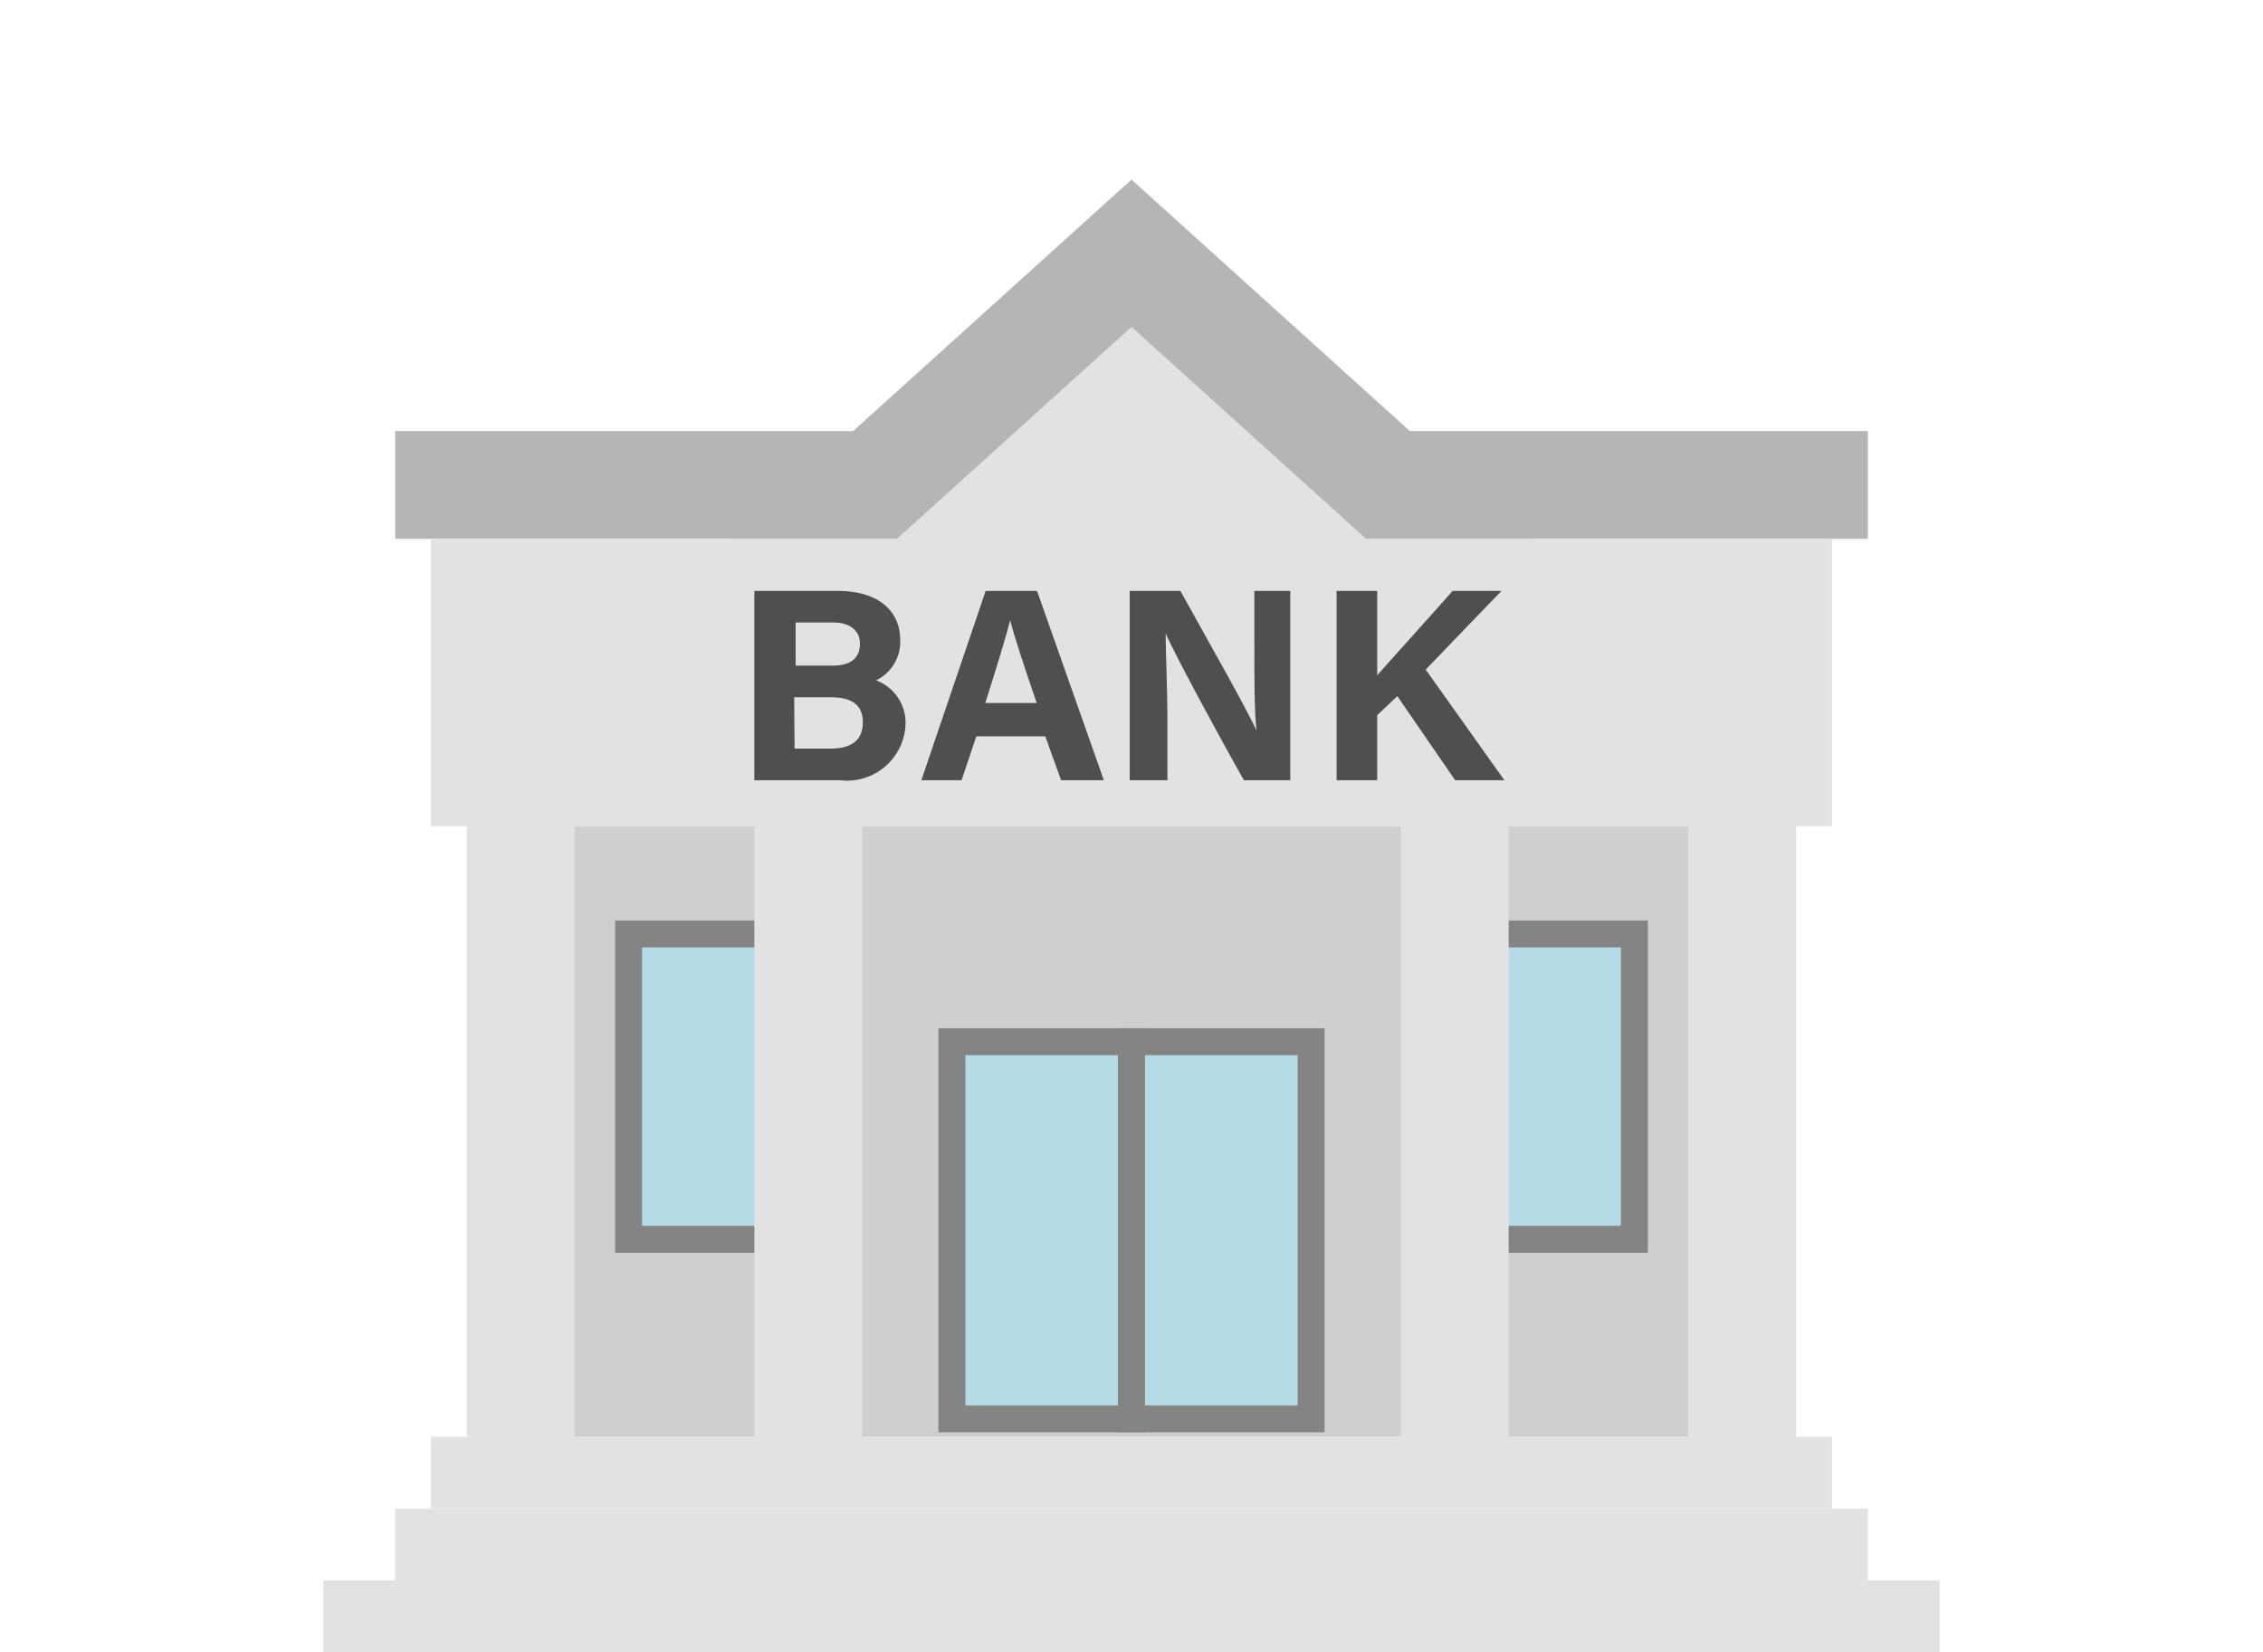 <svg xmlns="http://www.w3.org/2000/svg" viewBox="0 0 63 46"><defs><style>.cls-1{fill:none;}.cls-2{fill:#b5b5b5;}.cls-3{fill:#e3e2e2;}.cls-4{fill:#cecfcf;}.cls-5{fill:#b5dbe7;stroke:#848485;stroke-miterlimit:10;stroke-width:0.75px;}.cls-6{fill:#504f4f;}</style></defs><g id="レイヤー_2" data-name="レイヤー 2"><g id="レイヤー_1-2" data-name="レイヤー 1"><rect class="cls-1" width="63" height="46"/><polygon class="cls-2" points="31.5 5 20.43 15 42.57 15 31.5 5"/><polygon class="cls-3" points="31.5 9.1 24.97 15 38.03 15 31.5 9.1"/><rect class="cls-2" x="11" y="12" width="14" height="3"/><rect class="cls-2" x="38" y="12" width="14" height="3"/><rect class="cls-3" x="12" y="15" width="39" height="8"/><rect class="cls-4" x="13" y="23" width="37" height="17"/><rect class="cls-5" x="26.5" y="29" width="5" height="10.5"/><rect class="cls-5" x="17.5" y="26" width="5" height="8.5"/><rect class="cls-5" x="40.5" y="26" width="5" height="8.5"/><rect class="cls-5" x="31.5" y="29" width="5" height="10.5"/><rect class="cls-3" x="13" y="21" width="3" height="19"/><rect class="cls-3" x="21" y="21" width="3" height="19"/><rect class="cls-3" x="39" y="21" width="3" height="19"/><rect class="cls-3" x="47" y="21" width="3" height="19"/><rect class="cls-3" x="12" y="40" width="39" height="2"/><rect class="cls-3" x="11" y="42" width="41" height="2"/><rect class="cls-3" x="9" y="44" width="45" height="2"/><path class="cls-6" d="M21,16.45h2.31c1.27,0,1.75.67,1.75,1.35a1.19,1.19,0,0,1-.67,1.14,1.26,1.26,0,0,1,.82,1.2,1.63,1.63,0,0,1-1.83,1.58H21Zm2.18,2.08c.54,0,.76-.24.76-.61s-.29-.59-.73-.59H22.15v1.2Zm-1.06,2.31h1c.62,0,.9-.26.9-.73s-.28-.7-.91-.7h-1Z"/><path class="cls-6" d="M27.18,20.5l-.41,1.22H25.65l1.79-5.27h1.43l1.86,5.27H29.54L29.1,20.5Zm1.68-.93c-.38-1.11-.61-1.82-.74-2.3h0c-.13.52-.39,1.35-.69,2.3Z"/><path class="cls-6" d="M31.45,21.72V16.45h1.41c.66,1.19,1.87,3.32,2.12,3.89h0c-.06-.55-.06-1.46-.06-2.33V16.45h1v5.27H34.63c-.57-1-1.92-3.48-2.18-4.09h0c0,.46.05,1.55.05,2.49v1.6Z"/><path class="cls-6" d="M37.21,16.45h1.13V18.8c.35-.4,1.43-1.59,2.1-2.35H41.8l-2.11,2.19,2.19,3.08H40.51L38.9,19.38l-.56.53v1.81H37.21Z"/></g></g></svg>